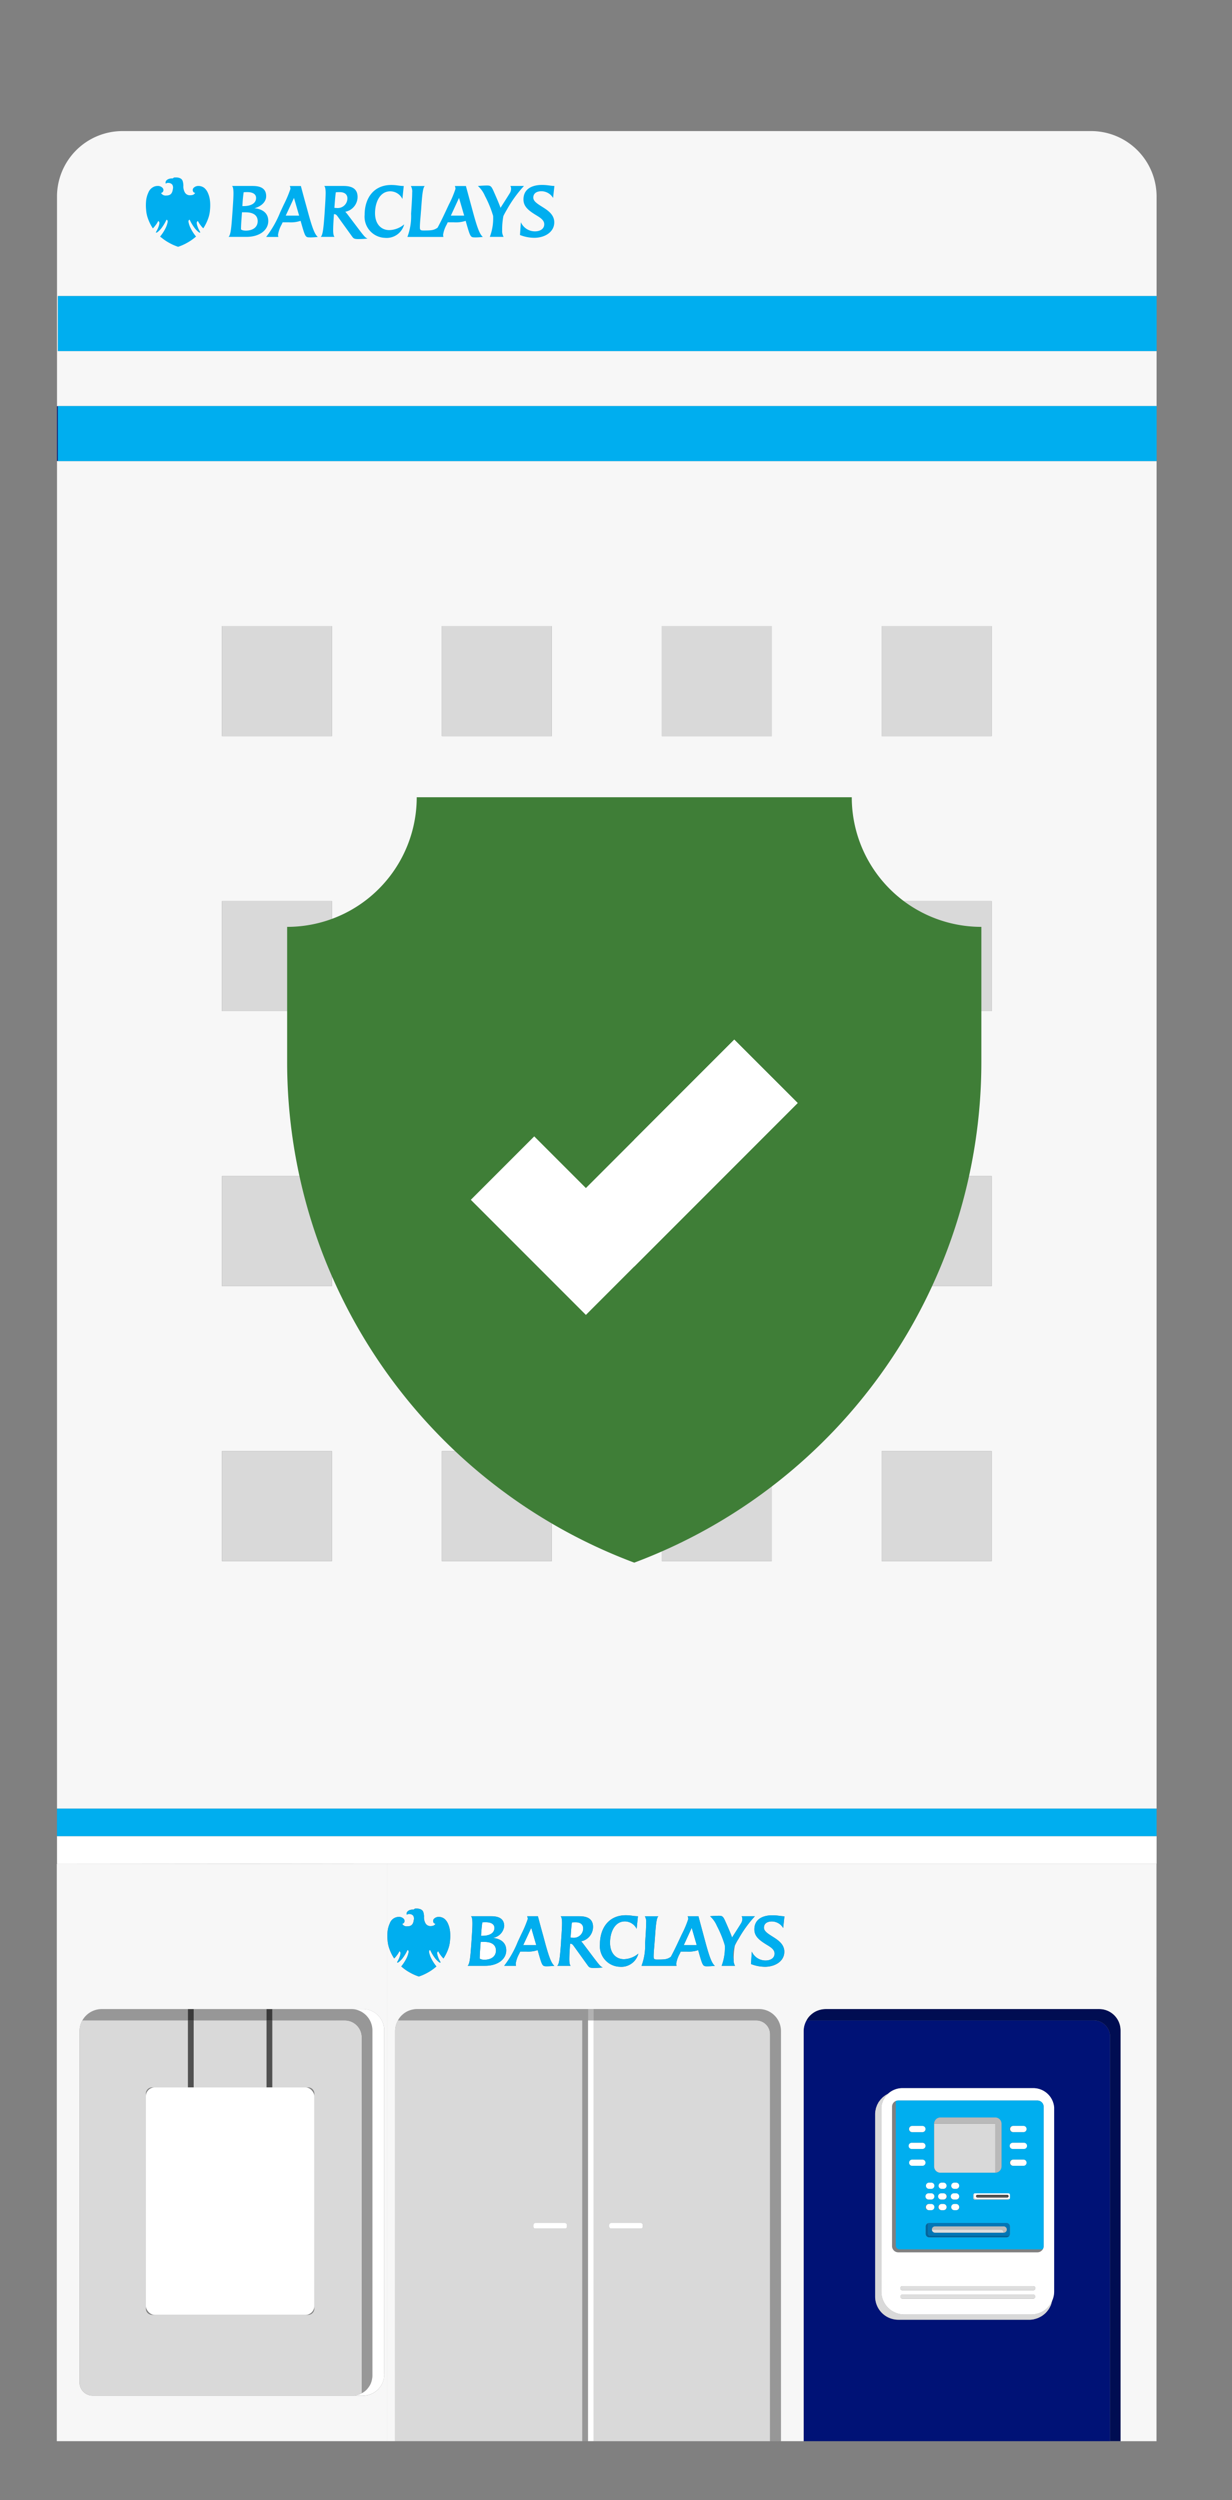 <svg xmlns="http://www.w3.org/2000/svg" xmlns:xlink="http://www.w3.org/1999/xlink" width="140" height="284" viewBox="0 0 140 284">
  <rect x="0" y="0" width="140" height="284" fill="#808080" stroke="none"/>
  <defs>
    <clipPath id="clip-path">
      <rect id="Rectangle_1688" data-name="Rectangle 1688" width="124.981" height="262.405" fill="none"/>
    </clipPath>
    <clipPath id="clip-path-2">
      <rect id="Rectangle_1214" data-name="Rectangle 1214" width="46.421" height="7.878" fill="none"/>
    </clipPath>
    <clipPath id="clip-path-3">
      <rect id="Rectangle_818" data-name="Rectangle 818" width="78.886" height="86.944" fill="none"/>
    </clipPath>
    <clipPath id="clip-Ring-fenced_bank">
      <rect width="140" height="284"/>
    </clipPath>
  </defs>
  <g id="Ring-fenced_bank" data-name="Ring-fenced bank" clip-path="url(#clip-Ring-fenced_bank)">
    <g id="Group_1397" data-name="Group 1397" transform="translate(-1007.131 -4393.112)">
      <g id="Group_1049" data-name="Group 1049" transform="translate(1013.585 4408)">
        <g id="Group_1372" data-name="Group 1372" transform="translate(0 0)">
          <g id="Group_1371" data-name="Group 1371" transform="translate(0 0)">
            <path id="Path_3747" data-name="Path 3747" d="M.033,44.292v6.248h.1V44.292Z" transform="translate(-0.01 -13.053)" fill="#001276"/>
            <g id="Group_1312" data-name="Group 1312">
              <g id="Group_1311" data-name="Group 1311" clip-path="url(#clip-path)">
                <path id="Path_3748" data-name="Path 3748" d="M.033,7.448V31.24H124.987V24.992H.137V18.744h124.85V7.448A7.447,7.447,0,0,0,117.541,0H7.479A7.446,7.446,0,0,0,.033,7.448" transform="translate(-0.01 0)" fill="#f7f7f7"/>
                <path id="Path_3749" data-name="Path 3749" d="M.033,274.607v3.161l19.671-.02v-.017H124.965v65.6h.023V274.607Z" transform="translate(-0.01 -80.927)" fill="#fff"/>
                <path id="Path_3750" data-name="Path 3750" d="M.033,206.22H124.987V53.151H.033ZM93.749,71.894h12.5v12.5h-12.5Zm0,31.239h12.5v12.5h-12.5Zm0,31.238h12.5v12.5h-12.5Zm0,31.238h12.5v12.5h-12.5ZM68.758,71.894h12.5v12.5h-12.5Zm0,31.239h12.5v12.5h-12.5Zm0,31.238h12.5v12.5h-12.5Zm0,31.238h12.5v12.5h-12.5ZM43.767,71.894h12.5v12.5h-12.5Zm0,31.239h12.5v12.5h-12.5Zm0,31.238h12.5v12.5h-12.5Zm0,31.238h12.5v12.5h-12.5ZM18.776,71.894h12.5v12.5h-12.5Zm0,31.239h12.5v12.5h-12.5Zm0,31.238h12.5v12.5h-12.5Zm0,31.238h12.5v12.5h-12.5Z" transform="translate(-0.01 -15.664)" fill="#f7f7f7"/>
                <rect id="Rectangle_1659" data-name="Rectangle 1659" width="124.853" height="6.248" transform="translate(0.128 31.239)" fill="#00aeef"/>
                <rect id="Rectangle_1660" data-name="Rectangle 1660" width="124.853" height="6.248" transform="translate(0.128 18.743)" fill="#00aeef"/>
                <rect id="Rectangle_1661" data-name="Rectangle 1661" width="12.496" height="12.496" transform="translate(18.766 56.23)" fill="#d9d9d9"/>
                <rect id="Rectangle_1662" data-name="Rectangle 1662" width="12.495" height="12.496" transform="translate(43.757 56.23)" fill="#d9d9d9"/>
                <rect id="Rectangle_1663" data-name="Rectangle 1663" width="12.496" height="12.496" transform="translate(68.748 56.23)" fill="#d9d9d9"/>
                <rect id="Rectangle_1664" data-name="Rectangle 1664" width="12.495" height="12.496" transform="translate(93.739 56.23)" fill="#d9d9d9"/>
                <rect id="Rectangle_1665" data-name="Rectangle 1665" width="12.496" height="12.495" transform="translate(18.766 87.469)" fill="#d9d9d9"/>
                <rect id="Rectangle_1666" data-name="Rectangle 1666" width="12.495" height="12.495" transform="translate(43.757 87.469)" fill="#d9d9d9"/>
                <rect id="Rectangle_1667" data-name="Rectangle 1667" width="12.496" height="12.495" transform="translate(68.748 87.469)" fill="#d9d9d9"/>
                <rect id="Rectangle_1668" data-name="Rectangle 1668" width="12.495" height="12.495" transform="translate(93.739 87.469)" fill="#d9d9d9"/>
                <rect id="Rectangle_1669" data-name="Rectangle 1669" width="12.496" height="12.496" transform="translate(18.766 118.708)" fill="#d9d9d9"/>
                <rect id="Rectangle_1670" data-name="Rectangle 1670" width="12.495" height="12.496" transform="translate(43.757 118.708)" fill="#d9d9d9"/>
                <rect id="Rectangle_1671" data-name="Rectangle 1671" width="12.496" height="12.496" transform="translate(68.748 118.708)" fill="#d9d9d9"/>
                <rect id="Rectangle_1672" data-name="Rectangle 1672" width="12.495" height="12.496" transform="translate(93.739 118.708)" fill="#d9d9d9"/>
                <rect id="Rectangle_1673" data-name="Rectangle 1673" width="12.496" height="12.496" transform="translate(18.766 149.946)" fill="#d9d9d9"/>
                <rect id="Rectangle_1674" data-name="Rectangle 1674" width="12.495" height="12.496" transform="translate(43.757 149.946)" fill="#d9d9d9"/>
                <rect id="Rectangle_1675" data-name="Rectangle 1675" width="12.496" height="12.496" transform="translate(68.748 149.946)" fill="#d9d9d9"/>
                <rect id="Rectangle_1676" data-name="Rectangle 1676" width="12.495" height="12.496" transform="translate(93.739 149.946)" fill="#d9d9d9"/>
                <path id="Path_3751" data-name="Path 3751" d="M56,303.086c.03-.021.059-.042.09-.062-.031.02-.06.041-.09.062" transform="translate(-16.504 -89.301)" fill="#d9d9d9"/>
                <path id="Path_3752" data-name="Path 3752" d="M57.256,302.537l.113-.024-.113.024" transform="translate(-16.873 -89.151)" fill="#d9d9d9"/>
                <path id="Path_3753" data-name="Path 3753" d="M55.531,303.488c.016-.016.035-.031.051-.047-.017.016-.035.03-.051.047" transform="translate(-16.365 -89.424)" fill="#d9d9d9"/>
                <path id="Path_3754" data-name="Path 3754" d="M55.071,304.058c.019-.03.037-.059.057-.088-.02.029-.038.059-.057.088" transform="translate(-16.229 -89.58)" fill="#d9d9d9"/>
                <path id="Path_3755" data-name="Path 3755" d="M56.662,302.728l.042-.015-.042.015" transform="translate(-16.698 -89.21)" fill="#d9d9d9"/>
                <path id="Path_3756" data-name="Path 3756" d="M75.786,304.281H54.834a2.475,2.475,0,0,0-.325,1.212v46.584H75.786Zm-5.572,23.242a.233.233,0,0,1,.233-.233H73.81a.233.233,0,0,1,.233.233v.178a.232.232,0,0,1-.233.233H70.448a.233.233,0,0,1-.233-.233Z" transform="translate(-16.064 -89.672)" fill="#d9d9d9"/>
                <path id="Path_3757" data-name="Path 3757" d="M106.548,305.854a1.572,1.572,0,0,0-1.571-1.573H86.506v47.8h20.042ZM88.258,327.523a.233.233,0,0,1,.233-.233h3.362a.234.234,0,0,1,.233.233v.178a.233.233,0,0,1-.233.233H88.491a.233.233,0,0,1-.233-.233Z" transform="translate(-25.493 -89.672)" fill="#d9d9d9"/>
                <rect id="Rectangle_1677" data-name="Rectangle 1677" width="8.282" height="7.609" transform="translate(15.554 214.609)" fill="#d9d9d9"/>
                <path id="Path_3758" data-name="Path 3758" d="M35.735,306.215a1.932,1.932,0,0,0-1.93-1.934H25.558v7.609h4.075a.711.711,0,0,1,.711.71v24.421a.711.711,0,0,1-.711.711H11.912a.711.711,0,0,1-.71-.711V312.6a.71.71,0,0,1,.71-.71h4.075v-7.609h-12a2.474,2.474,0,0,0-.324,1.211v39.9a1.513,1.513,0,0,0,1.511,1.514H34.648a2.274,2.274,0,0,0,1.087-.286Z" transform="translate(-1.078 -89.672)" fill="#d9d9d9"/>
                <path id="Path_3759" data-name="Path 3759" d="M50.784,362.051c-.006.035-.014.07-.023.106.008-.035.016-.07.023-.106" transform="translate(-14.959 -106.697)" fill="#d9d9d9"/>
                <path id="Path_3760" data-name="Path 3760" d="M49.928,363.7c-.019.02-.037.042-.056.061.02-.019.037-.04.056-.061" transform="translate(-14.697 -107.184)" fill="#d9d9d9"/>
                <path id="Path_3761" data-name="Path 3761" d="M50.3,363.237c-.018.028-.039.055-.059.083.02-.028.04-.054.059-.083" transform="translate(-14.806 -107.046)" fill="#d9d9d9"/>
                <path id="Path_3762" data-name="Path 3762" d="M49.417,364.139c-.025.017-.051.032-.076.048.025-.016.051-.031.076-.048" transform="translate(-14.541 -107.312)" fill="#d9d9d9"/>
                <path id="Path_3763" data-name="Path 3763" d="M50.607,362.675c-.007.017-.012.035-.019.052.007-.017.012-.035.019-.052" transform="translate(-14.908 -106.88)" fill="#d9d9d9"/>
                <path id="Path_3764" data-name="Path 3764" d="M155.158,352.049V306.155a1.873,1.873,0,0,0-1.871-1.875H120.654a2.484,2.484,0,0,0-.324,1.212v46.585h36.015v-.028Zm-26.7-37.1a2.619,2.619,0,0,1,.028-.382c.006-.041.018-.08.027-.12.016-.082.031-.165.055-.244.014-.047.035-.092.051-.138.025-.069.049-.139.08-.2.022-.047.049-.091.074-.137.033-.061.064-.123.1-.182s.063-.085.1-.128.078-.11.123-.161.076-.078.114-.117.092-.1.142-.14.087-.068.131-.1.1-.081.157-.118.1-.058.148-.086.089-.056.137-.08h0a2.416,2.416,0,0,1,1.629-.634H146.4a2.38,2.38,0,0,1,2.386,2.213l0,.156v20.721a2.627,2.627,0,0,1-.234,1.077v.015l.006-.011c0,.008-.006.016-.007.025-.011.05-.028.1-.042.145a2.5,2.5,0,0,1-.1.322c-.023.058-.053.111-.08.166a2.582,2.582,0,0,1-.143.26c-.035.054-.074.105-.113.157a2.74,2.74,0,0,1-.183.219c-.045.048-.092.093-.14.138a2.584,2.584,0,0,1-.221.18c-.053.039-.105.078-.161.112a2.725,2.725,0,0,1-.26.14c-.058.027-.113.057-.172.08a2.606,2.606,0,0,1-.315.1c-.054.014-.1.032-.159.043a2.716,2.716,0,0,1-.506.05H131.108a2.632,2.632,0,0,1-2.648-2.615Z" transform="translate(-35.461 -89.671)" fill="#001276"/>
                <path id="Path_3765" data-name="Path 3765" d="M121.352,303.489c.016-.016.035-.03.051-.047-.017.016-.035.03-.051.047" transform="translate(-35.762 -89.424)" fill="#001276"/>
                <path id="Path_3766" data-name="Path 3766" d="M122.482,302.728l.042-.015-.042.015" transform="translate(-36.095 -89.21)" fill="#001276"/>
                <path id="Path_3767" data-name="Path 3767" d="M121.824,303.086l.09-.063-.09.063" transform="translate(-35.902 -89.301)" fill="#001276"/>
                <path id="Path_3768" data-name="Path 3768" d="M120.892,304.058c.019-.03.037-.059.056-.088-.02.029-.037.059-.056.088" transform="translate(-35.627 -89.58)" fill="#001276"/>
                <path id="Path_3769" data-name="Path 3769" d="M123.076,302.537l.113-.024-.113.024" transform="translate(-36.271 -89.151)" fill="#001276"/>
                <rect id="Rectangle_1678" data-name="Rectangle 1678" width="0.645" height="47.796" transform="translate(59.723 214.609)" fill="#979797"/>
                <rect id="Rectangle_1679" data-name="Rectangle 1679" width="0.645" height="47.796" transform="translate(60.368 214.609)" fill="#fff"/>
                <rect id="Rectangle_1680" data-name="Rectangle 1680" width="0.645" height="7.609" transform="translate(23.836 214.609)" fill="#515151"/>
                <rect id="Rectangle_1681" data-name="Rectangle 1681" width="0.645" height="7.609" transform="translate(14.909 214.609)" fill="#515151"/>
                <path id="Path_3770" data-name="Path 3770" d="M89.223,337.548h3.362a.233.233,0,0,0,.233-.233v-.178a.234.234,0,0,0-.233-.234H89.223a.233.233,0,0,0-.233.234v.178a.233.233,0,0,0,.233.233" transform="translate(-26.225 -99.285)" fill="#fff"/>
                <path id="Path_3771" data-name="Path 3771" d="M77.01,337.548h3.362a.233.233,0,0,0,.233-.233v-.178a.233.233,0,0,0-.233-.234H77.01a.233.233,0,0,0-.233.234v.178a.233.233,0,0,0,.233.233" transform="translate(-22.626 -99.285)" fill="#fff"/>
                <path id="Path_3772" data-name="Path 3772" d="M153.424,303.741a1.873,1.873,0,0,1,1.871,1.875V351.51h1.186V304.882a2.43,2.43,0,0,0-2.428-2.433H122.965a2.489,2.489,0,0,0-.449.046l-.112.023a2.5,2.5,0,0,0-.378.118l-.041.015a2.481,2.481,0,0,0-.375.2c-.031.02-.06.041-.09.062a2.563,2.563,0,0,0-.281.233c-.017.016-.035.03-.052.047a2.524,2.524,0,0,0-.268.326c-.02.028-.038.058-.056.088s-.047.087-.071.131Z" transform="translate(-35.597 -89.132)" fill="#000d52"/>
                <path id="Path_3773" data-name="Path 3773" d="M76.568,303.741v-1.292H57.144a2.489,2.489,0,0,0-.449.046l-.112.023a2.494,2.494,0,0,0-.377.118l-.042.015a2.481,2.481,0,0,0-.375.2c-.03.02-.06.041-.09.062a2.542,2.542,0,0,0-.281.233c-.017.016-.035.03-.052.047a2.517,2.517,0,0,0-.267.326c-.02.028-.038.058-.057.088s-.047.087-.071.131Z" transform="translate(-16.2 -89.132)" fill="#979797"/>
                <path id="Path_3774" data-name="Path 3774" d="M107.783,304.952a2.5,2.5,0,0,0-2.5-2.5H86.506v1.291h18.472a1.572,1.572,0,0,1,1.571,1.574v46.223h1.234Z" transform="translate(-25.493 -89.132)" fill="#979797"/>
                <rect id="Rectangle_1682" data-name="Rectangle 1682" width="0.645" height="1.292" transform="translate(60.368 213.317)" fill="#b2b2b2"/>
                <rect id="Rectangle_1683" data-name="Rectangle 1683" width="8.282" height="1.291" transform="translate(15.554 213.317)" fill="#979797"/>
                <path id="Path_3775" data-name="Path 3775" d="M16.123,303.741V302.45H6.291a2.486,2.486,0,0,0-2.173,1.291Z" transform="translate(-1.214 -89.132)" fill="#979797"/>
                <path id="Path_3776" data-name="Path 3776" d="M42.956,303.741a1.932,1.932,0,0,1,1.93,1.934v40.41c.048-.026.1-.049.143-.078.025-.016.051-.03.077-.048a2.313,2.313,0,0,0,.3-.245c.02-.02.037-.041.056-.061a2.366,2.366,0,0,0,.2-.248c.02-.027.04-.054.059-.082a2.249,2.249,0,0,0,.186-.344c.008-.017.012-.035.019-.052a2.33,2.33,0,0,0,.1-.334c.008-.034.016-.07.023-.106a2.27,2.27,0,0,0,.042-.412V304.9a2.445,2.445,0,0,0-2.442-2.447H34.709v1.291Z" transform="translate(-10.229 -89.132)" fill="#979797"/>
                <rect id="Rectangle_1684" data-name="Rectangle 1684" width="0.645" height="1.291" transform="translate(23.836 213.317)" fill="#393939"/>
                <rect id="Rectangle_1685" data-name="Rectangle 1685" width="0.645" height="1.291" transform="translate(14.909 213.317)" fill="#393939"/>
                <path id="Path_3777" data-name="Path 3777" d="M68.647,291.638h-.4l-.06.831c-.028.364-.044.671-.051,1.036,0,.052.159.161.537.161.786,0,1.307-.393,1.307-1.043,0-.723-.591-.985-1.335-.985" transform="translate(-20.08 -85.946)" fill="#fff"/>
                <path id="Path_3778" data-name="Path 3778" d="M101.019,291.344h1.471l-.568-1.962Z" transform="translate(-29.77 -85.281)" fill="#fff"/>
                <path id="Path_3779" data-name="Path 3779" d="M69.871,289.114c0-.381-.314-.642-.978-.642a3.943,3.943,0,0,0-.394.014c-.056.392-.093.773-.122,1.189l-.022.343H68.5c.715,0,1.372-.249,1.372-.9" transform="translate(-20.144 -85.013)" fill="#fff"/>
                <path id="Path_3780" data-name="Path 3780" d="M83.372,288.481a4.259,4.259,0,0,0-.437.015c-.044.24-.08.657-.131,1.328l-.031.394a1.522,1.522,0,0,0,.257.022,1.067,1.067,0,0,0,1.18-1.064c0-.44-.306-.695-.837-.695" transform="translate(-24.393 -85.015)" fill="#fff"/>
                <path id="Path_3781" data-name="Path 3781" d="M75.15,291.344h1.48l-.568-1.962Z" transform="translate(-22.147 -85.281)" fill="#fff"/>
                <path id="Path_3782" data-name="Path 3782" d="M51.172,343.938V304.882a2.43,2.43,0,0,0-2.428-2.432H47.39a2.445,2.445,0,0,1,2.442,2.447v39.177a2.271,2.271,0,0,1-.042.412c-.006.036-.014.071-.022.106a2.3,2.3,0,0,1-.1.334c-.007.017-.012.035-.019.052a2.251,2.251,0,0,1-.187.344c-.018.028-.038.055-.058.082a2.369,2.369,0,0,1-.2.248c-.019.02-.036.041-.056.061a2.265,2.265,0,0,1-.3.245c-.025.018-.051.032-.076.048-.046.03-.1.052-.144.078a2.271,2.271,0,0,1-1.085.285h1.207a2.431,2.431,0,0,0,2.428-2.433" transform="translate(-13.966 -89.132)" fill="#fff"/>
                <line id="Line_13" data-name="Line 13" x2="2.488" transform="translate(118.397 262.405)" fill="none" stroke="#fff" stroke-linecap="round" stroke-linejoin="round" stroke-width="0"/>
                <path id="Path_3783" data-name="Path 3783" d="M133.184,279.036H27.923v.017l15.023-.016h2.792v65.6h.936V298.053A2.476,2.476,0,0,1,47,296.841c.024-.044.044-.09.071-.131s.037-.059.056-.088a2.533,2.533,0,0,1,.268-.326c.016-.016.035-.03.051-.047a2.556,2.556,0,0,1,.281-.233c.03-.021.059-.042.09-.062a2.423,2.423,0,0,1,.375-.2l.042-.015a2.549,2.549,0,0,1,.377-.118l.113-.023a2.482,2.482,0,0,1,.449-.045H88.02a2.5,2.5,0,0,1,2.5,2.5v46.584H93.1V298.053a2.483,2.483,0,0,1,.324-1.212c.025-.044.044-.09.071-.131s.037-.059.056-.088a2.551,2.551,0,0,1,.269-.326c.016-.016.035-.03.051-.047a2.532,2.532,0,0,1,.281-.232c.03-.022.059-.043.09-.063a2.462,2.462,0,0,1,.375-.2l.042-.015a2.5,2.5,0,0,1,.377-.118l.113-.023a2.482,2.482,0,0,1,.449-.045h31.089a2.43,2.43,0,0,1,2.428,2.432v46.656h4.071Zm-80.271,8.708a3.521,3.521,0,0,1-.228,1.035,4.931,4.931,0,0,1-.406.846l-.009.015c-.048.079-.084.137-.1.164l-.011-.011-.087-.09a4.379,4.379,0,0,1-.282-.357,2.569,2.569,0,0,1-.189-.312l-.025-.056-.048.038a.232.232,0,0,0-.081.19,1.216,1.216,0,0,0,.059.3,2.767,2.767,0,0,0,.219.523l.034.062c.064.116.09.168.059.19l-.015.005a.419.419,0,0,1-.188-.1,2.5,2.5,0,0,1-.492-.538,4.793,4.793,0,0,1-.447-.768l-.02-.042-.056.026-.046.046a.3.3,0,0,0-.025.183,2.73,2.73,0,0,0,.2.623,4.815,4.815,0,0,0,.576.924l.024.03.035.044-.1.086-.069.056a5.128,5.128,0,0,1-.8.543,5.643,5.643,0,0,1-1.026.458,5.6,5.6,0,0,1-1.026-.458,5.129,5.129,0,0,1-.8-.543l-.071-.059-.1-.085.059-.073a4.827,4.827,0,0,0,.576-.924,2.777,2.777,0,0,0,.2-.623.3.3,0,0,0-.025-.181l-.059-.055-.042-.018-.02.042a4.9,4.9,0,0,1-.447.768,2.515,2.515,0,0,1-.493.538.416.416,0,0,1-.188.1l-.012,0-.008-.006c-.022-.024,0-.079.065-.188l.033-.061a2.767,2.767,0,0,0,.219-.523,1.151,1.151,0,0,0,.059-.3.23.23,0,0,0-.081-.19l-.047-.038-.026.056a2.588,2.588,0,0,1-.188.312c-.049.07-.221.295-.282.357l-.088.09-.011.011c-.02-.028-.058-.09-.109-.171a4.938,4.938,0,0,1-.409-.854,3.519,3.519,0,0,1-.229-1.035,4.931,4.931,0,0,1-.006-.947,2.88,2.88,0,0,1,.261-.986,1.082,1.082,0,0,1,1.03-.723.7.7,0,0,1,.552.227.366.366,0,0,1,.075.324.325.325,0,0,1-.193.212l-.052.018.028.054a.577.577,0,0,0,.525.231l.181-.013c.356-.05.516-.275.574-.708a.649.649,0,0,0-.063-.487.583.583,0,0,0-.454-.2.339.339,0,0,0-.263.085L48,284.81a.265.265,0,0,1-.016-.161.4.4,0,0,1,.129-.209.745.745,0,0,1,.328-.163,1.224,1.224,0,0,1,.233-.028l.105,0,.023-.015a.309.309,0,0,1,.263-.1h.02a1.4,1.4,0,0,1,.388.048.768.768,0,0,1,.224.108.5.5,0,0,1,.18.238,1.848,1.848,0,0,1,.083.513,1.35,1.35,0,0,0,.177.787.639.639,0,0,0,.521.3h.02c.352,0,.48-.112.538-.2l.044-.069-.073-.019a.288.288,0,0,1-.179-.2.365.365,0,0,1,.073-.33.736.736,0,0,1,.548-.227h.016a.994.994,0,0,1,.3.045,1.061,1.061,0,0,1,.338.174,1.486,1.486,0,0,1,.377.5,2.9,2.9,0,0,1,.262.987,5.026,5.026,0,0,1-.007.946m3.969,2.9H54.916c.249-.219.313-1.073.422-2.575l.024-.352c.057-.852.1-1.509.095-1.969-.008-.394-.052-.648-.161-.735h2.2c.525,0,1.574.027,1.574,1.122a1.535,1.535,0,0,1-1.3,1.342c.876.088,1.531.511,1.531,1.415,0,.979-.919,1.752-2.42,1.752m7.031.054c-.481,0-.518-.015-.9-1.343l-.139-.491a3.4,3.4,0,0,1-1.312.162h-.669l-.116.247a3.492,3.492,0,0,0-.395,1.117.935.935,0,0,0,.037.255H59.068a11.279,11.279,0,0,0,1.551-2.734l.394-.842a13.506,13.506,0,0,0,.737-1.743.744.744,0,0,0-.074-.312H62.9s.32,1.216.605,2.231l.241.889c.415,1.5.678,2.227,1.026,2.512a8.422,8.422,0,0,1-.86.054m5.326.188c-.415,0-.517-.066-.655-.257l-1.576-2.186c-.123-.171-.218-.31-.414-.31h-.036l-.029.425c-.038.578-.059,1.035-.059,1.381.006.378.049.611.153.706H65.1c.217-.2.3-.853.424-2.575l.019-.357c.059-.847.1-1.5.1-1.964-.006-.4-.051-.648-.161-.735h2.076c.678,0,1.609.114,1.609,1.216a1.679,1.679,0,0,1-1.353,1.634,3.582,3.582,0,0,1,.283.338l1.145,1.518c.713.94.772.984,1.026,1.116a10.165,10.165,0,0,1-1.026.051m2.993-.133a2.339,2.339,0,0,1-2.286-2.538c0-1.87,1.011-3.315,2.942-3.315.6,0,.889.113,1.378.113l-.147,1.435a1.5,1.5,0,0,0-1.335-.848c-1.2,0-1.688,1.3-1.688,2.418,0,1.212.678,1.875,1.581,1.875a2.663,2.663,0,0,0,1.639-.635,2,2,0,0,1-2.084,1.5m9.915-.056c-.477,0-.515-.015-.9-1.343l-.137-.491a3.4,3.4,0,0,1-1.31.162h-.671l-.116.247a3.435,3.435,0,0,0-.395,1.117.923.923,0,0,0,.037.255H74.675a6.517,6.517,0,0,0,.407-2.575l.025-.357c.056-.855.1-1.511.093-1.973a1.2,1.2,0,0,0-.147-.727h1.54c-.219.166-.3,1.07-.4,2.567l-.03.357c-.035.554-.109,1.127-.109,1.678,0,.256.1.315.365.315.932,0,1.167-.021,1.587-.308.264-.48.562-1.088.853-1.713l.395-.842a11.592,11.592,0,0,0,.736-1.743.743.743,0,0,0-.073-.312h1.225s.5,1.837.6,2.231l.24.889c.415,1.5.676,2.227,1.027,2.512a8.085,8.085,0,0,1-.86.054m3.156-.054H83.781a5.776,5.776,0,0,0,.365-2.32,11.956,11.956,0,0,0-.9-2.212,3.122,3.122,0,0,0-.778-1.1c.342-.032.778-.053.991-.053.379,0,.48.053.712.561.365.825.636,1.447.795,1.907.387-.607.657-1.024,1.008-1.591a.975.975,0,0,0,.159-.483.574.574,0,0,0-.08-.341h1.507a13.778,13.778,0,0,0-1.878,2.6,8.124,8.124,0,0,0-.4.738,7.888,7.888,0,0,0-.133,1.583,1.254,1.254,0,0,0,.159.714m3.382.109a4.38,4.38,0,0,1-1.573-.311l.093-1.411a1.7,1.7,0,0,0,1.56,1.008c.588,0,1.027-.285,1.027-.782,0-.422-.358-.684-.795-.949-.916-.554-1.5-1-1.5-1.8,0-1.2,1.005-1.605,2.047-1.605.606,0,.984.113,1.371.113l-.146,1.332a1.5,1.5,0,0,0-1.283-.746c-.48,0-.9.2-.9.709,0,.432.531.724,1.085,1.081.606.38,1.231.847,1.231,1.657,0,1.059-1.025,1.707-2.214,1.707" transform="translate(-8.229 -82.232)" fill="#f7f7f7"/>
                <line id="Line_14" data-name="Line 14" x1="33.528" transform="translate(84.869 262.405)" fill="none" stroke="#fff" stroke-linecap="round" stroke-linejoin="round" stroke-width="0"/>
                <path id="Path_3784" data-name="Path 3784" d="M37.51,279.036H34.718l-15.023.016-19.671.021H0v65.564H37.51ZM34.778,339.47H4.091a1.513,1.513,0,0,1-1.511-1.514v-39.9a2.532,2.532,0,0,1,2.5-2.5h29.7a2.43,2.43,0,0,1,2.428,2.432v39.056a2.431,2.431,0,0,1-2.428,2.433" transform="translate(0 -82.232)" fill="#f7f7f7"/>
                <path id="Path_3785" data-name="Path 3785" d="M88.657,290.469c0-1.116.488-2.418,1.689-2.418a1.5,1.5,0,0,1,1.334.849l.147-1.435c-.488,0-.775-.113-1.378-.113-1.93,0-2.943,1.445-2.943,3.315a2.339,2.339,0,0,0,2.286,2.538,2,2,0,0,0,2.084-1.5,2.66,2.66,0,0,1-1.639.636c-.9,0-1.581-.663-1.581-1.875" transform="translate(-25.788 -84.683)" fill="#00aeef"/>
                <path id="Path_3786" data-name="Path 3786" d="M101.278,289.743c-.109-.395-.6-2.231-.6-2.231H99.449a.738.738,0,0,1,.073.311,11.591,11.591,0,0,1-.736,1.744l-.395.841c-.291.624-.588,1.232-.853,1.713-.42.286-.655.307-1.588.307-.262,0-.364-.059-.364-.315,0-.55.073-1.124.109-1.678l.03-.358c.1-1.5.183-2.4.4-2.566H94.588a1.2,1.2,0,0,1,.147.726c.006.461-.037,1.118-.093,1.973l-.025.358a6.5,6.5,0,0,1-.408,2.574h3.979a.923.923,0,0,1-.037-.255,3.428,3.428,0,0,1,.4-1.116l.116-.248h.671a3.422,3.422,0,0,0,1.31-.162l.137.491c.389,1.329.425,1.343.9,1.343a7.9,7.9,0,0,0,.86-.054c-.351-.284-.612-1.012-1.027-2.511Zm-2.265,1.05.9-1.962.568,1.962Z" transform="translate(-27.764 -84.73)" fill="#00aeef"/>
                <path id="Path_3787" data-name="Path 3787" d="M84.775,292.218,83.63,290.7a3.585,3.585,0,0,0-.282-.338,1.68,1.68,0,0,0,1.353-1.634c0-1.1-.932-1.216-1.61-1.216H81.016c.11.087.155.333.162.735,0,.46-.038,1.117-.1,1.964l-.019.358c-.125,1.722-.207,2.379-.425,2.575H82.16c-.1-.095-.147-.328-.153-.706,0-.346.021-.8.059-1.381l.029-.425h.036c.2,0,.291.139.414.309l1.576,2.187c.139.191.24.257.655.257a10.181,10.181,0,0,0,1.026-.051c-.254-.133-.312-.176-1.026-1.116M82.4,289.954a1.507,1.507,0,0,1-.256-.022l.031-.394c.05-.671.087-1.088.13-1.328a4.248,4.248,0,0,1,.437-.015c.531,0,.837.255.837.695a1.067,1.067,0,0,1-1.18,1.064" transform="translate(-23.764 -84.73)" fill="#00aeef"/>
                <path id="Path_3788" data-name="Path 3788" d="M108.467,290.086a13.778,13.778,0,0,1,1.878-2.6h-1.507a.573.573,0,0,1,.081.341.975.975,0,0,1-.159.483c-.351.567-.622.984-1.009,1.591-.158-.46-.43-1.083-.795-1.907-.233-.508-.332-.561-.712-.561-.213,0-.649.021-.992.053a3.113,3.113,0,0,1,.779,1.1,12.007,12.007,0,0,1,.9,2.212,5.788,5.788,0,0,1-.365,2.32h1.523a1.254,1.254,0,0,1-.159-.714,2.976,2.976,0,0,1,.532-2.321" transform="translate(-31.018 -84.708)" fill="#00aeef"/>
                <path id="Path_3789" data-name="Path 3789" d="M76.52,289.743c-.286-1.016-.605-2.231-.605-2.231H74.69a.749.749,0,0,1,.073.311,13.387,13.387,0,0,1-.737,1.744l-.394.841a11.294,11.294,0,0,1-1.551,2.734h1.349a.93.93,0,0,1-.037-.255,3.486,3.486,0,0,1,.395-1.116l.116-.248h.669a3.418,3.418,0,0,0,1.312-.162l.138.491c.385,1.329.422,1.343.9,1.343a8.222,8.222,0,0,0,.86-.054c-.348-.284-.611-1.012-1.027-2.511Zm-2.274,1.05.912-1.962.568,1.962Z" transform="translate(-21.243 -84.73)" fill="#00aeef"/>
                <path id="Path_3790" data-name="Path 3790" d="M69.05,289.976a1.535,1.535,0,0,0,1.3-1.342c0-1.095-1.049-1.122-1.574-1.122h-2.2c.108.087.153.34.161.735.008.46-.037,1.117-.095,1.969l-.024.352c-.109,1.5-.174,2.356-.422,2.574h1.967c1.5,0,2.42-.772,2.42-1.751,0-.9-.655-1.327-1.531-1.415m-1.31-.584c.029-.416.066-.8.122-1.189.14-.014.285-.014.395-.014.663,0,.978.261.978.642,0,.655-.657.9-1.373.9h-.144Zm.363,3.057c-.378,0-.537-.109-.537-.161.007-.365.023-.672.051-1.036l.06-.831h.4c.744,0,1.335.262,1.335.985,0,.65-.521,1.043-1.307,1.043" transform="translate(-19.507 -84.73)" fill="#00aeef"/>
                <path id="Path_3791" data-name="Path 3791" d="M115.632,291.5c0-.81-.626-1.277-1.231-1.657-.553-.358-1.084-.65-1.084-1.081,0-.509.422-.709.9-.709a1.5,1.5,0,0,1,1.283.746l.146-1.332c-.387,0-.765-.113-1.371-.113-1.041,0-2.046.4-2.046,1.6,0,.807.584,1.25,1.5,1.8.437.264.795.527.795.949,0,.5-.439.782-1.027.782a1.7,1.7,0,0,1-1.56-1.008l-.094,1.411a4.378,4.378,0,0,0,1.573.311c1.188,0,2.214-.648,2.214-1.707" transform="translate(-32.961 -84.683)" fill="#00aeef"/>
                <path id="Path_3792" data-name="Path 3792" d="M60.126,287.943a1.48,1.48,0,0,0-.377-.5,1.06,1.06,0,0,0-.338-.174,1,1,0,0,0-.3-.045h-.016a.733.733,0,0,0-.548.227.365.365,0,0,0-.073.33.289.289,0,0,0,.179.2l.073.019-.044.069c-.058.085-.186.2-.538.2h-.02a.641.641,0,0,1-.521-.3,1.352,1.352,0,0,1-.177-.787,1.858,1.858,0,0,0-.083-.514.51.51,0,0,0-.18-.238.788.788,0,0,0-.224-.107,1.4,1.4,0,0,0-.388-.048h-.02a.31.31,0,0,0-.263.1l-.023.015-.1,0a1.227,1.227,0,0,0-.233.028.745.745,0,0,0-.328.163.4.4,0,0,0-.129.209.266.266,0,0,0,.016.161l.016.025a.339.339,0,0,1,.263-.085.585.585,0,0,1,.453.195.651.651,0,0,1,.063.488c-.058.433-.218.657-.574.708l-.181.012a.577.577,0,0,1-.525-.23L54.956,288l.052-.018a.326.326,0,0,0,.193-.212.366.366,0,0,0-.075-.324.7.7,0,0,0-.552-.227,1.082,1.082,0,0,0-1.03.723,2.881,2.881,0,0,0-.261.985,4.938,4.938,0,0,0,.006.948,3.524,3.524,0,0,0,.229,1.035,4.935,4.935,0,0,0,.409.854c.051.081.089.143.109.171l.011-.011.088-.09c.061-.062.233-.287.282-.357a2.538,2.538,0,0,0,.188-.313l.026-.056.047.038a.23.23,0,0,1,.081.189,1.147,1.147,0,0,1-.059.3,2.776,2.776,0,0,1-.219.524l-.033.061c-.061.109-.087.164-.065.188l.008.006.012,0a.415.415,0,0,0,.188-.1,2.505,2.505,0,0,0,.493-.539,4.86,4.86,0,0,0,.447-.767l.02-.042.042.018.059.056a.293.293,0,0,1,.025.181,2.773,2.773,0,0,1-.2.624,4.855,4.855,0,0,1-.576.924l-.059.073.1.085.071.059a5.092,5.092,0,0,0,.8.544,5.606,5.606,0,0,0,1.026.457,5.648,5.648,0,0,0,1.026-.457,5.139,5.139,0,0,0,.8-.544l.069-.056.1-.085-.035-.044-.024-.03a4.876,4.876,0,0,1-.576-.924,2.761,2.761,0,0,1-.2-.624.3.3,0,0,1,.025-.182l.046-.046.056-.026.02.042a4.754,4.754,0,0,0,.447.767,2.512,2.512,0,0,0,.492.539.422.422,0,0,0,.188.1l.015,0c.03-.022.006-.074-.059-.19l-.034-.061a2.776,2.776,0,0,1-.219-.524,1.21,1.21,0,0,1-.059-.3.232.232,0,0,1,.081-.189l.048-.038.025.056a2.543,2.543,0,0,0,.189.313,4.528,4.528,0,0,0,.282.357l.087.09.011.011c.02-.027.056-.085.1-.164l.009-.015a4.936,4.936,0,0,0,.406-.846,3.527,3.527,0,0,0,.228-1.035,4.972,4.972,0,0,0,.007-.947,2.883,2.883,0,0,0-.262-.987" transform="translate(-15.696 -84.365)" fill="#00aeef"/>
                <path id="Path_3793" data-name="Path 3793" d="M133.512,316.493c.037-.05.084-.092.126-.138-.042.047-.088.088-.126.138" transform="translate(-39.346 -93.23)" fill="#fff"/>
                <path id="Path_3794" data-name="Path 3794" d="M132.013,318.288c.015-.047.035-.092.052-.138-.017.047-.037.091-.052.138" transform="translate(-38.904 -93.759)" fill="#fff"/>
                <path id="Path_3795" data-name="Path 3795" d="M157.549,352.357c-.053.013-.1.033-.159.043.055-.011.106-.029.159-.043" transform="translate(-46.383 -103.84)" fill="#fff"/>
                <path id="Path_3796" data-name="Path 3796" d="M132.961,317.619c.014-.053.039-.1.056-.152-.018.051-.042.1-.056.152" transform="translate(-39.184 -93.558)" fill="#fff"/>
                <path id="Path_3797" data-name="Path 3797" d="M133.184,317.02c.028-.056.065-.1.1-.157-.032.053-.069.1-.1.157" transform="translate(-39.249 -93.38)" fill="#fff"/>
                <path id="Path_3798" data-name="Path 3798" d="M157.5,351.568a2.549,2.549,0,0,1-.467.048,2.549,2.549,0,0,0,.467-.048" transform="translate(-46.277 -103.607)" fill="#fff"/>
                <path id="Path_3799" data-name="Path 3799" d="M159.142,350.848a2.556,2.556,0,0,0,.288-.241,2.556,2.556,0,0,1-.288.241" transform="translate(-46.899 -103.324)" fill="#fff"/>
                <path id="Path_3800" data-name="Path 3800" d="M158.9,351.013a2.635,2.635,0,0,1-.389.215,2.572,2.572,0,0,0,.389-.215" transform="translate(-46.712 -103.444)" fill="#fff"/>
                <path id="Path_3801" data-name="Path 3801" d="M158.209,351.379a2.525,2.525,0,0,1-.33.1,2.431,2.431,0,0,0,.33-.1" transform="translate(-46.527 -103.552)" fill="#fff"/>
                <path id="Path_3802" data-name="Path 3802" d="M158.836,351.75c-.053.039-.105.077-.161.112.056-.035.109-.073.161-.112" transform="translate(-46.761 -103.661)" fill="#fff"/>
                <path id="Path_3803" data-name="Path 3803" d="M132.449,317.355c.029-.044.064-.085.1-.128-.032.043-.066.083-.1.128" transform="translate(-39.033 -93.487)" fill="#fff"/>
                <path id="Path_3804" data-name="Path 3804" d="M133.529,316.287c.047-.032.1-.058.148-.086-.049.028-.1.054-.148.086" transform="translate(-39.351 -93.185)" fill="#fff"/>
                <path id="Path_3805" data-name="Path 3805" d="M132.758,316.949c.036-.041.075-.078.114-.117-.038.039-.078.076-.114.117" transform="translate(-39.124 -93.371)" fill="#fff"/>
                <path id="Path_3806" data-name="Path 3806" d="M132.2,317.8c.022-.047.05-.091.075-.137-.025.046-.053.09-.075.137" transform="translate(-38.959 -93.616)" fill="#fff"/>
                <path id="Path_3807" data-name="Path 3807" d="M158.233,352.107c-.057.028-.112.057-.171.08.059-.023.114-.053.171-.08" transform="translate(-46.581 -103.766)" fill="#fff"/>
                <path id="Path_3808" data-name="Path 3808" d="M133.12,316.591c.042-.037.087-.068.131-.1-.044.034-.09.066-.131.1" transform="translate(-39.231 -93.269)" fill="#fff"/>
                <path id="Path_3809" data-name="Path 3809" d="M159.356,351.3c-.045.048-.092.094-.14.138.049-.045.1-.09.14-.138" transform="translate(-46.921 -103.528)" fill="#fff"/>
                <path id="Path_3810" data-name="Path 3810" d="M131.9,318.813c.006-.041.018-.08.027-.12-.009.04-.021.079-.027.12" transform="translate(-38.87 -93.919)" fill="#fff"/>
                <path id="Path_3811" data-name="Path 3811" d="M159.905,350.084a2.593,2.593,0,0,1-.222.272,2.593,2.593,0,0,0,.222-.272" transform="translate(-47.059 -103.17)" fill="#fff"/>
                <path id="Path_3812" data-name="Path 3812" d="M160.276,349.47v-.015a2.575,2.575,0,0,1-.193.361,2.586,2.586,0,0,0,.192-.346" transform="translate(-47.177 -102.985)" fill="#fff"/>
                <path id="Path_3813" data-name="Path 3813" d="M159.789,350.764c-.035.054-.074.106-.113.157.039-.051.078-.1.113-.157" transform="translate(-47.057 -103.37)" fill="#fff"/>
                <path id="Path_3814" data-name="Path 3814" d="M160.119,350.159c-.023.057-.053.111-.08.166.027-.056.057-.108.08-.166" transform="translate(-47.164 -103.192)" fill="#fff"/>
                <path id="Path_3815" data-name="Path 3815" d="M160.337,349.5c-.01.05-.028.1-.041.145.013-.049.031-.1.041-.145" transform="translate(-47.239 -102.997)" fill="#fff"/>
                <path id="Path_3816" data-name="Path 3816" d="M134.505,341.762H149.36a2.726,2.726,0,0,0,.506-.05c.054-.011.105-.03.159-.043a2.619,2.619,0,0,0,.315-.1c.059-.023.115-.053.172-.08a2.664,2.664,0,0,0,.26-.14c.056-.034.109-.073.162-.112a2.715,2.715,0,0,0,.221-.18c.049-.045.1-.091.14-.139a2.59,2.59,0,0,0,.183-.219c.039-.052.078-.1.113-.157a2.6,2.6,0,0,0,.143-.261c.027-.055.057-.109.08-.166a2.626,2.626,0,0,0,.1-.322c.013-.049.031-.1.041-.146,0-.008.006-.016.007-.025l-.006.01a2.71,2.71,0,0,1-.192.347c-.019.029-.041.054-.061.083a2.593,2.593,0,0,1-.222.272c-.031.033-.061.065-.094.1a2.6,2.6,0,0,1-.288.241c-.02.014-.037.031-.058.045a2.586,2.586,0,0,1-.389.214c-.037.016-.075.029-.113.044a2.507,2.507,0,0,1-.33.1c-.044.01-.086.021-.13.03a2.548,2.548,0,0,1-.467.047H135.138a2.6,2.6,0,0,1-2.58-2.615v-20.72l0-.156a2.312,2.312,0,0,1,.073-.456c.014-.053.039-.1.056-.152a2.306,2.306,0,0,1,.1-.269c.027-.056.065-.1.1-.157a2.464,2.464,0,0,1,.135-.219c.038-.05.085-.092.126-.138a2.249,2.249,0,0,1,.171-.187v0c-.048.023-.091.054-.137.08s-.1.055-.148.086-.106.078-.157.118-.09.066-.131.1-.1.092-.142.14-.078.076-.114.117-.083.106-.123.161-.066.084-.1.128-.069.121-.1.182c-.025.045-.052.089-.074.136-.031.066-.054.136-.079.205-.017.046-.038.091-.052.138a2.492,2.492,0,0,0-.055.244c-.008.04-.02.079-.027.12a2.607,2.607,0,0,0-.028.382v20.72a2.632,2.632,0,0,0,2.648,2.615" transform="translate(-38.858 -93.151)" fill="#d9d9d9"/>
                <path id="Path_3817" data-name="Path 3817" d="M133.442,316.013c-.042.047-.088.088-.126.138a2.307,2.307,0,0,0-.135.219c-.031.053-.069.1-.1.157a2.327,2.327,0,0,0-.1.269c-.018.051-.042.1-.056.152a2.3,2.3,0,0,0-.073.456l0,.156v20.72a2.6,2.6,0,0,0,2.58,2.615h14.475a2.549,2.549,0,0,0,.467-.047c.044-.008.087-.02.13-.03a2.519,2.519,0,0,0,.331-.1c.037-.015.076-.028.113-.044a2.564,2.564,0,0,0,.389-.214c.02-.013.038-.03.058-.044a2.626,2.626,0,0,0,.288-.241c.032-.032.063-.063.094-.1A2.672,2.672,0,0,0,152,339.8c.02-.028.042-.054.061-.082a2.7,2.7,0,0,0,.193-.362,2.623,2.623,0,0,0,.234-1.077V317.56l0-.156a2.379,2.379,0,0,0-2.386-2.213H135.242a2.416,2.416,0,0,0-1.629.634,2.281,2.281,0,0,0-.171.188m16.651,23.1h-14.83a.241.241,0,1,1,0-.482h14.83a.241.241,0,1,1,0,.482m0-.957h-14.83a.242.242,0,1,1,0-.483h14.83a.242.242,0,1,1,0,.483m-15.6-21.5a.706.706,0,0,1,.279-.058h15.814a.711.711,0,0,1,.708.709v15.828a.712.712,0,0,1-.708.708H134.772a.71.71,0,0,1-.707-.708V317.3a.711.711,0,0,1,.428-.651" transform="translate(-39.151 -92.887)" fill="#fff"/>
                <path id="Path_3818" data-name="Path 3818" d="M135.179,333.664a.43.43,0,0,0,.428.429h16.263a.7.7,0,0,0,.109-.374V317.891a.711.711,0,0,0-.707-.709H135.458a.708.708,0,0,0-.279.058Zm3.049-9.062h-1.212a.351.351,0,0,1,0-.7h1.212a.351.351,0,0,1,0,.7m3.829,3.828H141.8a.351.351,0,1,1,0-.7h.255a.351.351,0,0,1,0,.7m.35.861a.351.351,0,0,1-.35.351H141.8a.351.351,0,0,1,0-.7h.255a.351.351,0,0,1,.35.351m-.35-2.072H141.8a.351.351,0,0,1,0-.7h.255a.351.351,0,0,1,0,.7m-1.814-1.836a.707.707,0,0,1-.707-.708v-4.859a.707.707,0,0,1,.707-.7h6.244a.707.707,0,0,1,.706.707v4.853a.707.707,0,0,1-.7.707h-6.249Zm.377,3.047h-.255a.351.351,0,1,1,0-.7h.255a.351.351,0,1,1,0,.7m.351.861a.351.351,0,0,1-.351.351h-.255a.351.351,0,1,1,0-.7h.255a.351.351,0,0,1,.351.351m-.351-2.072h-.255a.351.351,0,0,1,0-.7h.255a.351.351,0,0,1,0,.7m-1.435,1.211h-.255a.351.351,0,1,1,0-.7h.255a.351.351,0,1,1,0,.7m.351.861a.351.351,0,0,1-.351.351h-.255a.351.351,0,1,1,0-.7h.255a.351.351,0,0,1,.351.351m-.351-2.072h-.255a.351.351,0,0,1,0-.7h.255a.351.351,0,0,1,0,.7m-2.169-5.233h1.212a.351.351,0,0,1,0,.7h-1.212a.351.351,0,0,1,0-.7m-.351-1.563a.351.351,0,0,1,.351-.351h1.212a.351.351,0,0,1,0,.7h-1.212a.352.352,0,0,1-.351-.351m11.485,11.9a.4.4,0,0,1-.061.212.4.4,0,0,1-.341.19h-8.767a.4.4,0,0,1-.4-.4v-.83a.4.4,0,0,1,.244-.37l.158-.033h8.767a.4.4,0,0,1,.4.4Zm0-4.063-.027.093-.148.083h-3.814a.176.176,0,0,1-.176-.176v-.36a.176.176,0,0,1,.106-.161l.07-.014h3.814a.175.175,0,0,1,.175.176Zm1.563-3.662H148.5a.351.351,0,1,1,0-.7h1.212a.351.351,0,0,1,0,.7m0-1.914H148.5a.351.351,0,1,1,0-.7h1.212a.351.351,0,0,1,0,.7m0-1.914H148.5a.351.351,0,1,1,0-.7h1.212a.351.351,0,0,1,0,.7" transform="translate(-39.837 -93.474)" fill="#00aeef"/>
                <path id="Path_3819" data-name="Path 3819" d="M151.7,332.134h-3.814l-.069.013v.509l.106.106h3.926l.027-.093v-.361a.175.175,0,0,0-.175-.175m.02.324h0a.149.149,0,0,1-.034.081c-.006.008,0,.021-.011.028a.154.154,0,0,1-.109.046h-3.393a.155.155,0,0,1-.155-.156h0a.155.155,0,0,1,.155-.155h3.392a.152.152,0,0,1,.109.046c.012.012.012.032.02.047a.142.142,0,0,1,.026.062h0Z" transform="translate(-43.562 -97.88)" fill="#fff"/>
                <path id="Path_3820" data-name="Path 3820" d="M147.772,332.662v-.509a.176.176,0,0,0-.106.161v.361a.176.176,0,0,0,.175.175h3.814l.148-.083h-3.926Z" transform="translate(-43.517 -97.886)" fill="#d9d9d9"/>
                <line id="Line_15" data-name="Line 15" y1="0.001" transform="translate(104.457 234.577)" fill="none" stroke="#515151" stroke-linecap="round" stroke-linejoin="round" stroke-width="0"/>
                <path id="Path_3821" data-name="Path 3821" d="M151.5,332.592H148.1a.156.156,0,0,0,.155.156h3.393a.156.156,0,0,0-.155-.156" transform="translate(-43.646 -98.015)" fill="#515151"/>
                <path id="Path_3822" data-name="Path 3822" d="M153.352,332.594h0" transform="translate(-45.193 -98.015)" fill="#515151"/>
                <path id="Path_3823" data-name="Path 3823" d="M153.352,332.593h0" transform="translate(-45.193 -98.015)" fill="#515151"/>
                <path id="Path_3824" data-name="Path 3824" d="M153.3,332.709c-.006.008,0,.02-.011.027s.006-.019.011-.027" transform="translate(-45.174 -98.049)" fill="#515151"/>
                <path id="Path_3825" data-name="Path 3825" d="M153.287,332.438c.012.012.012.032.02.047-.008-.016-.008-.035-.02-.047" transform="translate(-45.174 -97.97)" fill="#515151"/>
                <path id="Path_3826" data-name="Path 3826" d="M152.913,332.592a.156.156,0,0,1,.155.156v-.156Z" transform="translate(-45.064 -98.015)" fill="#454545"/>
                <path id="Path_3827" data-name="Path 3827" d="M151.779,332.465c-.008-.016-.008-.035-.02-.047a.153.153,0,0,0-.109-.045h-3.393a.155.155,0,0,0-.154.154h3.548v.156a.157.157,0,0,0,.109-.046c.007-.007.006-.019.011-.027a.157.157,0,0,0,.034-.082h0a.155.155,0,0,0-.026-.062" transform="translate(-43.646 -97.95)" fill="#454545"/>
                <line id="Line_16" data-name="Line 16" y1="0.001" transform="translate(108.159 234.578)" fill="none" stroke="#454545" stroke-linecap="round" stroke-linejoin="round" stroke-width="0"/>
                <line id="Line_17" data-name="Line 17" y1="0.001" transform="translate(108.159 234.577)" fill="none" stroke="#454545" stroke-linecap="round" stroke-linejoin="round" stroke-width="0"/>
                <path id="Path_3828" data-name="Path 3828" d="M149.271,336.907H140.5l-.158.032v1.169a.244.244,0,0,0,.243.243h9.023a.4.4,0,0,0,.061-.212v-.83a.4.4,0,0,0-.4-.4m.047.746h0a.356.356,0,0,1-.354.356h-7.8a.357.357,0,0,1-.357-.356h0v0a.356.356,0,0,1,.357-.354h7.8a.36.36,0,0,1,.137.027,7.99,7.99,0,0,1,.113.075.39.39,0,0,1,.038.055.411.411,0,0,1,.039.057.385.385,0,0,1,.013.058.347.347,0,0,1,.017.075Z" transform="translate(-41.36 -99.287)" fill="#0076b6"/>
                <path id="Path_3829" data-name="Path 3829" d="M140.244,338.122v-1.169a.4.4,0,0,0-.244.37v.83a.4.4,0,0,0,.4.4h8.767a.4.4,0,0,0,.341-.19h-9.023a.244.244,0,0,1-.243-.244" transform="translate(-41.258 -99.3)" fill="#00649b"/>
                <line id="Line_18" data-name="Line 18" y2="0.001" transform="translate(99.449 238.365)" fill="none" stroke="#dedede" stroke-linecap="round" stroke-linejoin="round" stroke-width="0"/>
                <path id="Path_3830" data-name="Path 3830" d="M148.8,337.961H141a.358.358,0,0,0,.357.356h7.8a.357.357,0,0,0-.357-.358" transform="translate(-41.553 -99.597)" fill="#dedede"/>
                <path id="Path_3831" data-name="Path 3831" d="M152.757,337.5a.363.363,0,0,1,.054.035.383.383,0,0,0-.054-.035" transform="translate(-45.018 -99.461)" fill="#dedede"/>
                <path id="Path_3832" data-name="Path 3832" d="M152.565,338.319a.357.357,0,0,0,.354-.356.357.357,0,0,1-.354.356" transform="translate(-44.961 -99.598)" fill="#dedede"/>
                <path id="Path_3833" data-name="Path 3833" d="M152.916,337.6a.416.416,0,0,1,.038.054.416.416,0,0,0-.038-.054" transform="translate(-45.064 -99.492)" fill="#dedede"/>
                <path id="Path_3834" data-name="Path 3834" d="M153.025,337.763a.382.382,0,0,1,.013.059.406.406,0,0,0-.013-.059" transform="translate(-45.097 -99.539)" fill="#dedede"/>
                <path id="Path_3835" data-name="Path 3835" d="M149.482,337.673a.314.314,0,0,0-.039-.057.365.365,0,0,0-.038-.055.425.425,0,0,0-.059-.039.37.37,0,0,0-.054-.035.357.357,0,0,0-.137-.028h-7.8a.357.357,0,0,0-.357.355h7.8a.357.357,0,0,1,.357.358.356.356,0,0,0,.353-.357v-.008a.329.329,0,0,0-.016-.075.374.374,0,0,0-.013-.059" transform="translate(-41.553 -99.449)" fill="#bdbdbd"/>
                <line id="Line_19" data-name="Line 19" y1="0.001" transform="translate(107.958 238.365)" fill="none" stroke="#bdbdbd" stroke-linecap="round" stroke-linejoin="round" stroke-width="0"/>
                <line id="Line_20" data-name="Line 20" y2="0.001" transform="translate(107.958 238.364)" fill="none" stroke="#bdbdbd" stroke-linecap="round" stroke-linejoin="round" stroke-width="0"/>
                <path id="Path_3836" data-name="Path 3836" d="M148.313,326.482v-5.566h-6.955v4.859a.707.707,0,0,0,.706.708h6.249Z" transform="translate(-41.658 -94.574)" fill="#d9d9d9"/>
                <path id="Path_3837" data-name="Path 3837" d="M148.313,326.189a.707.707,0,0,0,.7-.708v-4.854a.707.707,0,0,0-.706-.707h-6.244a.706.706,0,0,0-.706.7h6.955Z" transform="translate(-41.658 -94.281)" fill="#b9b9b9"/>
                <path id="Path_3838" data-name="Path 3838" d="M155.133,321.278h-1.212a.351.351,0,0,0,0,.7h1.212a.351.351,0,0,0,0-.7" transform="translate(-45.257 -94.681)" fill="#fff"/>
                <path id="Path_3839" data-name="Path 3839" d="M155.133,323.991h-1.212a.351.351,0,1,0,0,.7h1.212a.351.351,0,1,0,0-.7" transform="translate(-45.257 -95.48)" fill="#fff"/>
                <path id="Path_3840" data-name="Path 3840" d="M155.133,326.705h-1.212a.351.351,0,0,0,0,.7h1.212a.351.351,0,0,0,0-.7" transform="translate(-45.257 -96.28)" fill="#fff"/>
                <path id="Path_3841" data-name="Path 3841" d="M140.606,330.415h-.255a.351.351,0,0,0,0,.7h.255a.351.351,0,1,0,0-.7" transform="translate(-41.258 -97.373)" fill="#fff"/>
                <path id="Path_3842" data-name="Path 3842" d="M140.606,332.134h-.255a.351.351,0,1,0,0,.7h.255a.351.351,0,1,0,0-.7" transform="translate(-41.258 -97.88)" fill="#fff"/>
                <path id="Path_3843" data-name="Path 3843" d="M140.606,333.852h-.255a.351.351,0,0,0,0,.7h.255a.351.351,0,1,0,0-.7" transform="translate(-41.258 -98.386)" fill="#fff"/>
                <path id="Path_3844" data-name="Path 3844" d="M142.642,330.415h-.255a.351.351,0,0,0,0,.7h.255a.351.351,0,0,0,0-.7" transform="translate(-41.858 -97.373)" fill="#fff"/>
                <path id="Path_3845" data-name="Path 3845" d="M142.642,332.134h-.255a.351.351,0,1,0,0,.7h.255a.351.351,0,0,0,0-.7" transform="translate(-41.858 -97.88)" fill="#fff"/>
                <path id="Path_3846" data-name="Path 3846" d="M142.642,333.852h-.255a.351.351,0,0,0,0,.7h.255a.351.351,0,0,0,0-.7" transform="translate(-41.858 -98.386)" fill="#fff"/>
                <path id="Path_3847" data-name="Path 3847" d="M144.678,330.415h-.255a.351.351,0,0,0,0,.7h.255a.351.351,0,0,0,0-.7" transform="translate(-42.458 -97.373)" fill="#fff"/>
                <path id="Path_3848" data-name="Path 3848" d="M144.678,332.134h-.255a.351.351,0,1,0,0,.7h.255a.351.351,0,0,0,0-.7" transform="translate(-42.458 -97.88)" fill="#fff"/>
                <path id="Path_3849" data-name="Path 3849" d="M144.678,333.852h-.255a.351.351,0,0,0,0,.7h.255a.351.351,0,0,0,0-.7" transform="translate(-42.458 -98.386)" fill="#fff"/>
                <path id="Path_3850" data-name="Path 3850" d="M137.637,321.981h1.212a.351.351,0,0,0,0-.7h-1.212a.351.351,0,0,0,0,.7" transform="translate(-40.458 -94.681)" fill="#fff"/>
                <path id="Path_3851" data-name="Path 3851" d="M137.637,324.694h1.212a.351.351,0,0,0,0-.7h-1.212a.351.351,0,1,0,0,.7" transform="translate(-40.458 -95.481)" fill="#fff"/>
                <path id="Path_3852" data-name="Path 3852" d="M138.849,326.705h-1.212a.351.351,0,0,0,0,.7h1.212a.351.351,0,0,0,0-.7" transform="translate(-40.458 -96.28)" fill="#fff"/>
                <path id="Path_3853" data-name="Path 3853" d="M151,347.061h-14.83a.242.242,0,1,0,0,.483H151a.242.242,0,1,0,0-.483" transform="translate(-40.058 -102.279)" fill="#dedede"/>
                <path id="Path_3854" data-name="Path 3854" d="M151,348.418h-14.83a.242.242,0,1,0,0,.483H151a.242.242,0,1,0,0-.483" transform="translate(-40.058 -102.679)" fill="#dedede"/>
                <rect id="Rectangle_1686" data-name="Rectangle 1686" width="19.143" height="25.843" rx="1.008" transform="translate(10.123 222.218)" fill="#fff"/>
                <rect id="Rectangle_1687" data-name="Rectangle 1687" width="124.954" height="3.124" transform="translate(0.023 190.556)" fill="#00aeef"/>
                <g id="Group_1094" data-name="Group 1094" transform="translate(10.124 5.268)">
                  <g id="Group_1093" data-name="Group 1093" clip-path="url(#clip-path-2)">
                    <path id="Path_3167" data-name="Path 3167" d="M11.417,6.75H9.394c.255-.225.322-1.1.433-2.644l.025-.361c.059-.875.106-1.55.1-2.022-.008-.406-.053-.666-.165-.755h2.262c.54,0,1.619.028,1.619,1.152,0,.749-.7,1.214-1.335,1.379.9.089,1.575.524,1.575,1.452,0,1-.944,1.8-2.489,1.8m-.089-2.793h-.41l-.061.853c-.029.374-.045.689-.052,1.065,0,.052.164.164.553.164.809,0,1.344-.4,1.344-1.07,0-.743-.609-1.011-1.373-1.011m.186-2.293a3.992,3.992,0,0,0-.405.015c-.059.4-.1.793-.126,1.221,0,0-.022.367-.022.352h.148c.735,0,1.411-.256,1.411-.929,0-.391-.323-.659-1.006-.659m7.135,5.142c-.495,0-.533-.016-.929-1.379l-.143-.5a3.5,3.5,0,0,1-1.349.167h-.689l-.119.254a3.573,3.573,0,0,0-.406,1.146.958.958,0,0,0,.037.262H13.665a11.574,11.574,0,0,0,1.6-2.807l.405-.864a13.837,13.837,0,0,0,.758-1.791.776.776,0,0,0-.075-.32h1.26s.328,1.249.622,2.291l.248.912c.428,1.539.7,2.287,1.055,2.579a8.763,8.763,0,0,1-.883.056M16.829,2.323l-.937,2.015h1.521l-.584-2.015M24.127,7c-.428,0-.531-.068-.674-.264L21.832,4.489c-.126-.175-.224-.318-.425-.318H21.37l-.03.435c-.038.594-.06,1.065-.06,1.418.006.388.052.628.157.725H19.871c.224-.2.308-.876.436-2.644l.02-.367c.06-.87.1-1.544.1-2.016-.007-.413-.052-.666-.165-.755H22.4c.7,0,1.656.118,1.656,1.249A1.727,1.727,0,0,1,22.66,3.9a3.834,3.834,0,0,1,.291.346L24.127,5.8c.734.966.794,1.01,1.056,1.146A10.478,10.478,0,0,1,24.127,7M22.036,1.67a4.334,4.334,0,0,0-.45.015c-.044.246-.082.674-.134,1.363l-.032.4a1.54,1.54,0,0,0,.263.022A1.1,1.1,0,0,0,22.9,2.383c0-.451-.314-.713-.861-.713m5.17,5.192a2.4,2.4,0,0,1-2.352-2.606c0-1.92,1.041-3.4,3.027-3.4.621,0,.915.115,1.417.115l-.151,1.475a1.539,1.539,0,0,0-1.373-.871c-1.235,0-1.738,1.336-1.738,2.481,0,1.246.7,1.927,1.627,1.927a2.742,2.742,0,0,0,1.686-.654,2.055,2.055,0,0,1-2.144,1.536m10.2-.056c-.492,0-.53-.016-.929-1.379l-.141-.5a3.511,3.511,0,0,1-1.348.167H34.3l-.119.254a3.506,3.506,0,0,0-.407,1.146.944.944,0,0,0,.038.262H29.717a6.675,6.675,0,0,0,.419-2.644l.025-.367c.058-.877.1-1.552.1-2.026a1.227,1.227,0,0,0-.152-.746h1.583c-.224.171-.308,1.1-.412,2.635l-.032.368c-.036.569-.112,1.157-.112,1.723,0,.262.105.323.375.323.959,0,1.2-.022,1.633-.316.271-.493.577-1.118.877-1.759l.405-.864a11.81,11.81,0,0,0,.756-1.791.773.773,0,0,0-.075-.32h1.26s.509,1.886.621,2.291l.247.912c.427,1.539.7,2.287,1.057,2.579a8.427,8.427,0,0,1-.886.056M35.585,2.323l-.929,2.015h1.513l-.584-2.015m5.448,1.312c-.135.226-.307.531-.41.757a8.1,8.1,0,0,0-.137,1.626,1.279,1.279,0,0,0,.164.733H39.084a5.929,5.929,0,0,0,.375-2.382,12.246,12.246,0,0,0-.93-2.271,3.211,3.211,0,0,0-.8-1.129c.352-.032.8-.053,1.019-.053.391,0,.494.053.733.575.375.847.654,1.485.817,1.959.4-.624.676-1.052,1.037-1.634a.994.994,0,0,0,.164-.5.592.592,0,0,0-.083-.35h1.55a14.171,14.171,0,0,0-1.932,2.666m5.238-1.3a1.546,1.546,0,0,0-1.32-.765c-.493,0-.928.2-.928.727,0,.443.546.743,1.116,1.11.623.389,1.267.87,1.267,1.7,0,1.087-1.056,1.752-2.278,1.752a4.5,4.5,0,0,1-1.618-.319l.1-1.449a1.746,1.746,0,0,0,1.6,1.036c.606,0,1.057-.293,1.057-.8,0-.433-.369-.7-.817-.973-.943-.569-1.544-1.024-1.544-1.852,0-1.235,1.034-1.648,2.105-1.648.623,0,1.012.115,1.41.115Zm-38.98.376a5.1,5.1,0,0,1-.006.967,3.62,3.62,0,0,1-.233,1.057,5.154,5.154,0,0,1-.415.865l-.009.015c-.049.081-.086.14-.106.167l-.012-.013L6.419,5.68c-.063-.063-.239-.294-.289-.364A2.543,2.543,0,0,1,5.937,5l-.027-.057-.049.039a.242.242,0,0,0-.082.195,1.192,1.192,0,0,0,.06.3,2.835,2.835,0,0,0,.225.535l.035.063c.066.118.091.172.06.2a.024.024,0,0,1-.015,0,.423.423,0,0,1-.193-.1,2.589,2.589,0,0,1-.5-.55,4.944,4.944,0,0,1-.458-.784l-.02-.043a.333.333,0,0,0-.058.028.126.126,0,0,0-.047.046.3.3,0,0,0-.026.186,2.837,2.837,0,0,0,.207.636,4.937,4.937,0,0,0,.59.944l.025.03A.566.566,0,0,1,5.7,6.71c-.017.017-.056.049-.1.088l-.071.057a5.3,5.3,0,0,1-.817.555,5.7,5.7,0,0,1-1.05.468,5.7,5.7,0,0,1-1.05-.468,5.258,5.258,0,0,1-.817-.555L1.716,6.8c-.047-.039-.086-.071-.1-.087l.061-.074a4.91,4.91,0,0,0,.59-.944,2.843,2.843,0,0,0,.208-.637.3.3,0,0,0-.027-.185.131.131,0,0,0-.061-.056l-.044-.018-.021.043a4.962,4.962,0,0,1-.458.784,2.582,2.582,0,0,1-.5.55.428.428,0,0,1-.193.1.023.023,0,0,1-.012,0l-.007-.006c-.024-.025,0-.08.066-.192l.034-.062a2.853,2.853,0,0,0,.224-.535,1.185,1.185,0,0,0,.06-.3.241.241,0,0,0-.082-.195L1.4,4.939,1.373,5a2.538,2.538,0,0,1-.192.32c-.05.071-.227.3-.289.364-.043.043-.071.072-.09.092L.79,5.784c-.021-.028-.059-.09-.111-.175A5.141,5.141,0,0,1,.26,4.737,3.606,3.606,0,0,1,.027,3.68,5.071,5.071,0,0,1,.02,2.712,2.936,2.936,0,0,1,.287,1.706a1.207,1.207,0,0,1,.73-.693A1.228,1.228,0,0,1,1.341.966a.719.719,0,0,1,.565.233.371.371,0,0,1,.076.33.329.329,0,0,1-.2.217.321.321,0,0,1-.054.019.237.237,0,0,0,.029.055.592.592,0,0,0,.537.235,1.347,1.347,0,0,0,.185-.013c.364-.051.528-.28.588-.723a.658.658,0,0,0-.066-.5.594.594,0,0,0-.464-.2.35.35,0,0,0-.269.087c0-.007-.012-.019-.015-.026A.259.259,0,0,1,2.241.519.41.41,0,0,1,2.373.3.749.749,0,0,1,2.709.139,1.134,1.134,0,0,1,2.947.11c.018,0,.08,0,.108,0,.012,0,.014,0,.023-.015a.333.333,0,0,1,.29-.1,1.488,1.488,0,0,1,.4.048.844.844,0,0,1,.229.11A.516.516,0,0,1,4.177.4a1.849,1.849,0,0,1,.084.525,1.382,1.382,0,0,0,.181.8.651.651,0,0,0,.533.3H5c.36,0,.491-.114.55-.2a.815.815,0,0,0,.045-.07.49.49,0,0,1-.075-.019.3.3,0,0,1-.183-.207A.372.372,0,0,1,5.407,1.2.75.75,0,0,1,5.968.967h.015a1.019,1.019,0,0,1,.309.047,1.067,1.067,0,0,1,.345.177,1.528,1.528,0,0,1,.386.514,2.933,2.933,0,0,1,.267,1.007" transform="translate(0 0)" fill="#00aeef"/>
                  </g>
                </g>
              </g>
            </g>
          </g>
        </g>
      </g>
      <g id="Group_1018" data-name="Group 1018" transform="translate(1039.761 4483.671)">
        <g id="Group_779" data-name="Group 779" transform="translate(0 0)" clip-path="url(#clip-path-3)">
          <path id="Path_1957" data-name="Path 1957" d="M39.444,86.944h0A60.717,60.717,0,0,0,78.888,30.075V14.725A14.724,14.724,0,0,1,64.162,0H14.726A14.724,14.724,0,0,1,0,14.725V30.075A60.717,60.717,0,0,0,39.444,86.944" transform="translate(0 0)" fill="#3f7e37"/>
          <path id="Path_1958" data-name="Path 1958" d="M32.21,56.509,19.134,43.434l7.205-7.205L32.21,42.1,49.07,25.239l7.205,7.2Z" transform="translate(1.739 2.293)" fill="#fff"/>
          <path id="Path_1959" data-name="Path 1959" d="M36.158,51.014V36.605L47.523,25.239l7.205,7.2Z" transform="translate(3.286 2.293)" fill="#fff"/>
        </g>
      </g>
    </g>
  </g>
</svg>
